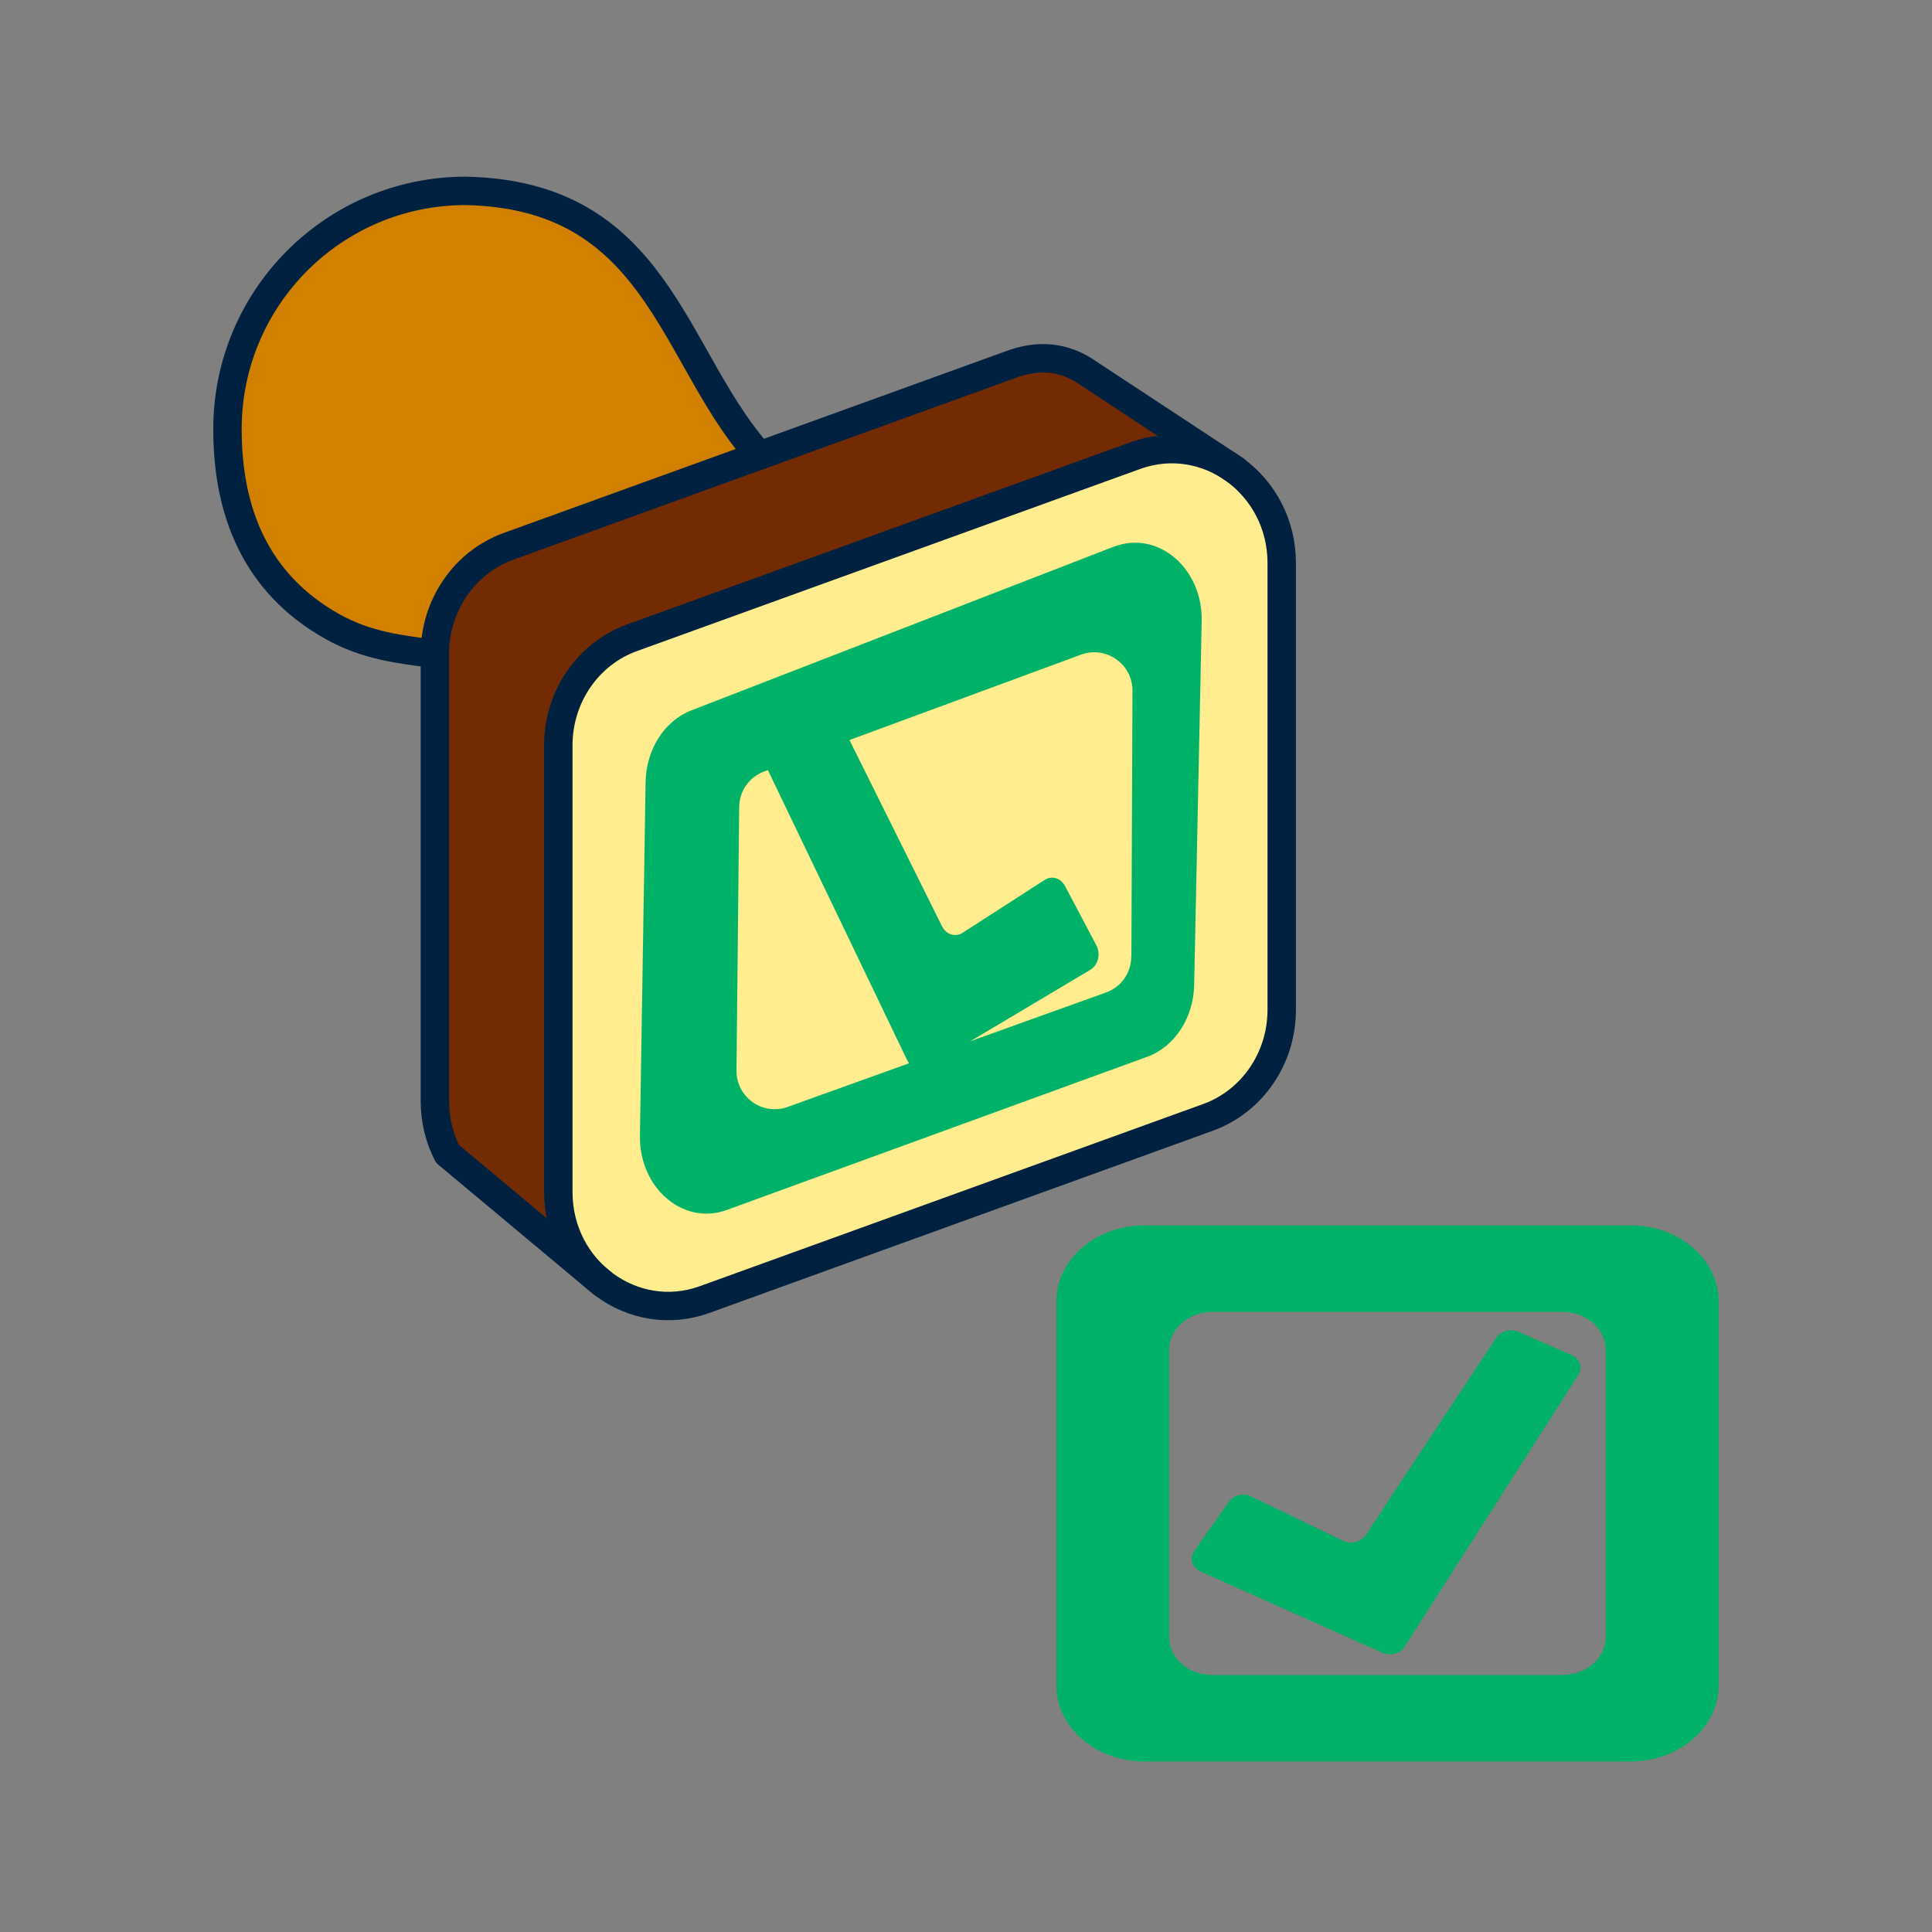 <?xml version="1.0" encoding="UTF-8"?>
<svg id="Layer_1" data-name="Layer 1" xmlns="http://www.w3.org/2000/svg" version="1.1" viewBox="0 0 68 68">
  <rect x="0" y="0" width="68" height="68" fill="#808080" stroke="none"/>
  <defs>
    <style>
      .cls-1 {
        fill: #722b03;
      }

      .cls-1, .cls-2, .cls-3, .cls-4 {
        stroke-width: 0px;
      }

      .cls-2 {
        fill: #00b268;
      }

      .cls-5 {
        fill: none;
        stroke: #002140;
        stroke-linecap: round;
        stroke-linejoin: round;
        stroke-width: 1px;
      }

      .cls-3 {
        fill: #ffed8f;
      }

      .cls-4 {
        fill: #d18000;
      }
    </style>
  </defs>
  <path class="cls-4" d="M26.69,16.045l-3.381-5.382s-2.209-3.865-6.278-3.793c-4.069.068-7.106,1.657-8.487,5.45-1.38,3.793-.412,6.554,1.036,8.143,1.449,1.588,5.658,2.621,5.658,2.621l.068,17.114,4.762,4.001s-.552-15.113-.484-15.941c.068-.828.208-3.725.208-3.725,0,0,.62-1.241,2.345-1.933,1.725-.692,20.079-6.97,20.079-6.97l-4.622-3.037s-2.417.412-3.173.76c-.76.344-7.727,2.693-7.727,2.693h-.004Z"/>
  <path class="cls-3" d="M45.166,18.927s-1.138-2.95-3.313-3.003c-2.175-.053-4.19.983-4.19.983l-15.99,5.798s-1.501.93-1.759,2.432c-.257,1.501-.102,18.112-.102,18.112,0,0,1.448,2.897,3.676,2.693s20.079-7.348,20.079-7.348c0,0,1.449-.31,1.554-3.158.102-2.848.053-16.508.053-16.508h-.008Z"/>
  <path class="cls-1" d="M42.283,15.84l-5.45-3.245-2.417.76-17.39,6.35s-1.588,1.104-1.588,2.485-.136,18.01-.136,18.01l4.622,3.381-.019-18.441s.639-1.986,2.224-2.538c1.585-.552,17.734-6.486,17.734-6.486,0,0,2.069-.412,2.417-.276h.004Z"/>
  <path class="cls-2" d="M43.255,52.855l-1.225,1.74c-.178.253-.072.586.235.722l6.38,2.852c.284.128.635.034.79-.208l6.116-9.569c.163-.253.049-.575-.25-.703l-1.853-.813c-.28-.125-.624-.034-.779.2l-4.603,6.959c-.163.242-.518.329-.802.193l-3.215-1.554c-.276-.136-.628-.053-.794.181h0Z"/>
  <path class="cls-2" d="M37.487,31.188l1.101,2.084c.159.302.064.7-.212.862l-5.741,3.419c-.257.151-.571.042-.711-.25l-5.503-11.459c-.147-.303-.045-.688.223-.843l1.668-.976c.253-.147.56-.042.703.242l4.141,8.336c.144.291.465.393.722.231l2.893-1.865c.25-.163.564-.064.715.216v.004Z"/>
  <path class="cls-2" d="M57.392,43.128h-17.114c-1.709,0-3.097,1.199-3.097,2.681v13.509c0,1.479,1.384,2.681,3.097,2.681h17.114c1.709,0,3.097-1.199,3.097-2.681v-13.509c0-1.479-1.384-2.681-3.097-2.681ZM56.515,57.628c0,.734-.688,1.327-1.536,1.327h-12.295c-.847,0-1.535-.594-1.535-1.327v-10.128c0-.734.688-1.327,1.535-1.327h12.295c.847,0,1.536.594,1.536,1.327v10.128Z"/>
  <path class="cls-2" d="M39.193,19.244l-14.863,5.76c-.945.367-1.588,1.377-1.607,2.523l-.2,12.439c-.03,1.849,1.524,3.181,3.056,2.621l14.803-5.393c.961-.352,1.626-1.365,1.649-2.526l.265-12.802c.038-1.876-1.551-3.219-3.097-2.621h-.004ZM39.817,33.673c0,.567-.359,1.07-.889,1.259l-11.206,4.028c-.881.318-1.808-.344-1.8-1.278l.095-9.281c.004-.56.356-1.055.881-1.248l11.149-4.111c.881-.325,1.815.329,1.812,1.267l-.038,9.364h-.004Z"/>
  <path class="cls-5" d="M45.112,35.545v-15.729c0-2.757-2.632-4.69-5.147-3.782l-17.723,6.414c-1.551.563-2.591,2.08-2.591,3.782v15.729c0,2.757,2.632,4.69,5.147,3.782l17.723-6.414c1.551-.563,2.591-2.08,2.591-3.782h0Z"/>
  <path class="cls-5" d="M21.18,45.147l-5.431-4.535c-.284-.552-.443-1.188-.443-1.872v-15.729c0-1.702,1.04-3.219,2.591-3.782l17.723-6.414c.654-.238,1.607-.386,2.572.246l5.291,3.483"/>
  <path class="cls-5" d="M15.226,23.007c-1.161-.155-2.315-.276-3.525-.953-2.716-1.524-3.695-4.058-3.695-6.951,0-4.629,3.752-8.385,8.385-8.385,6.698.136,7.235,5.684,10.2,9.149"/>
</svg>